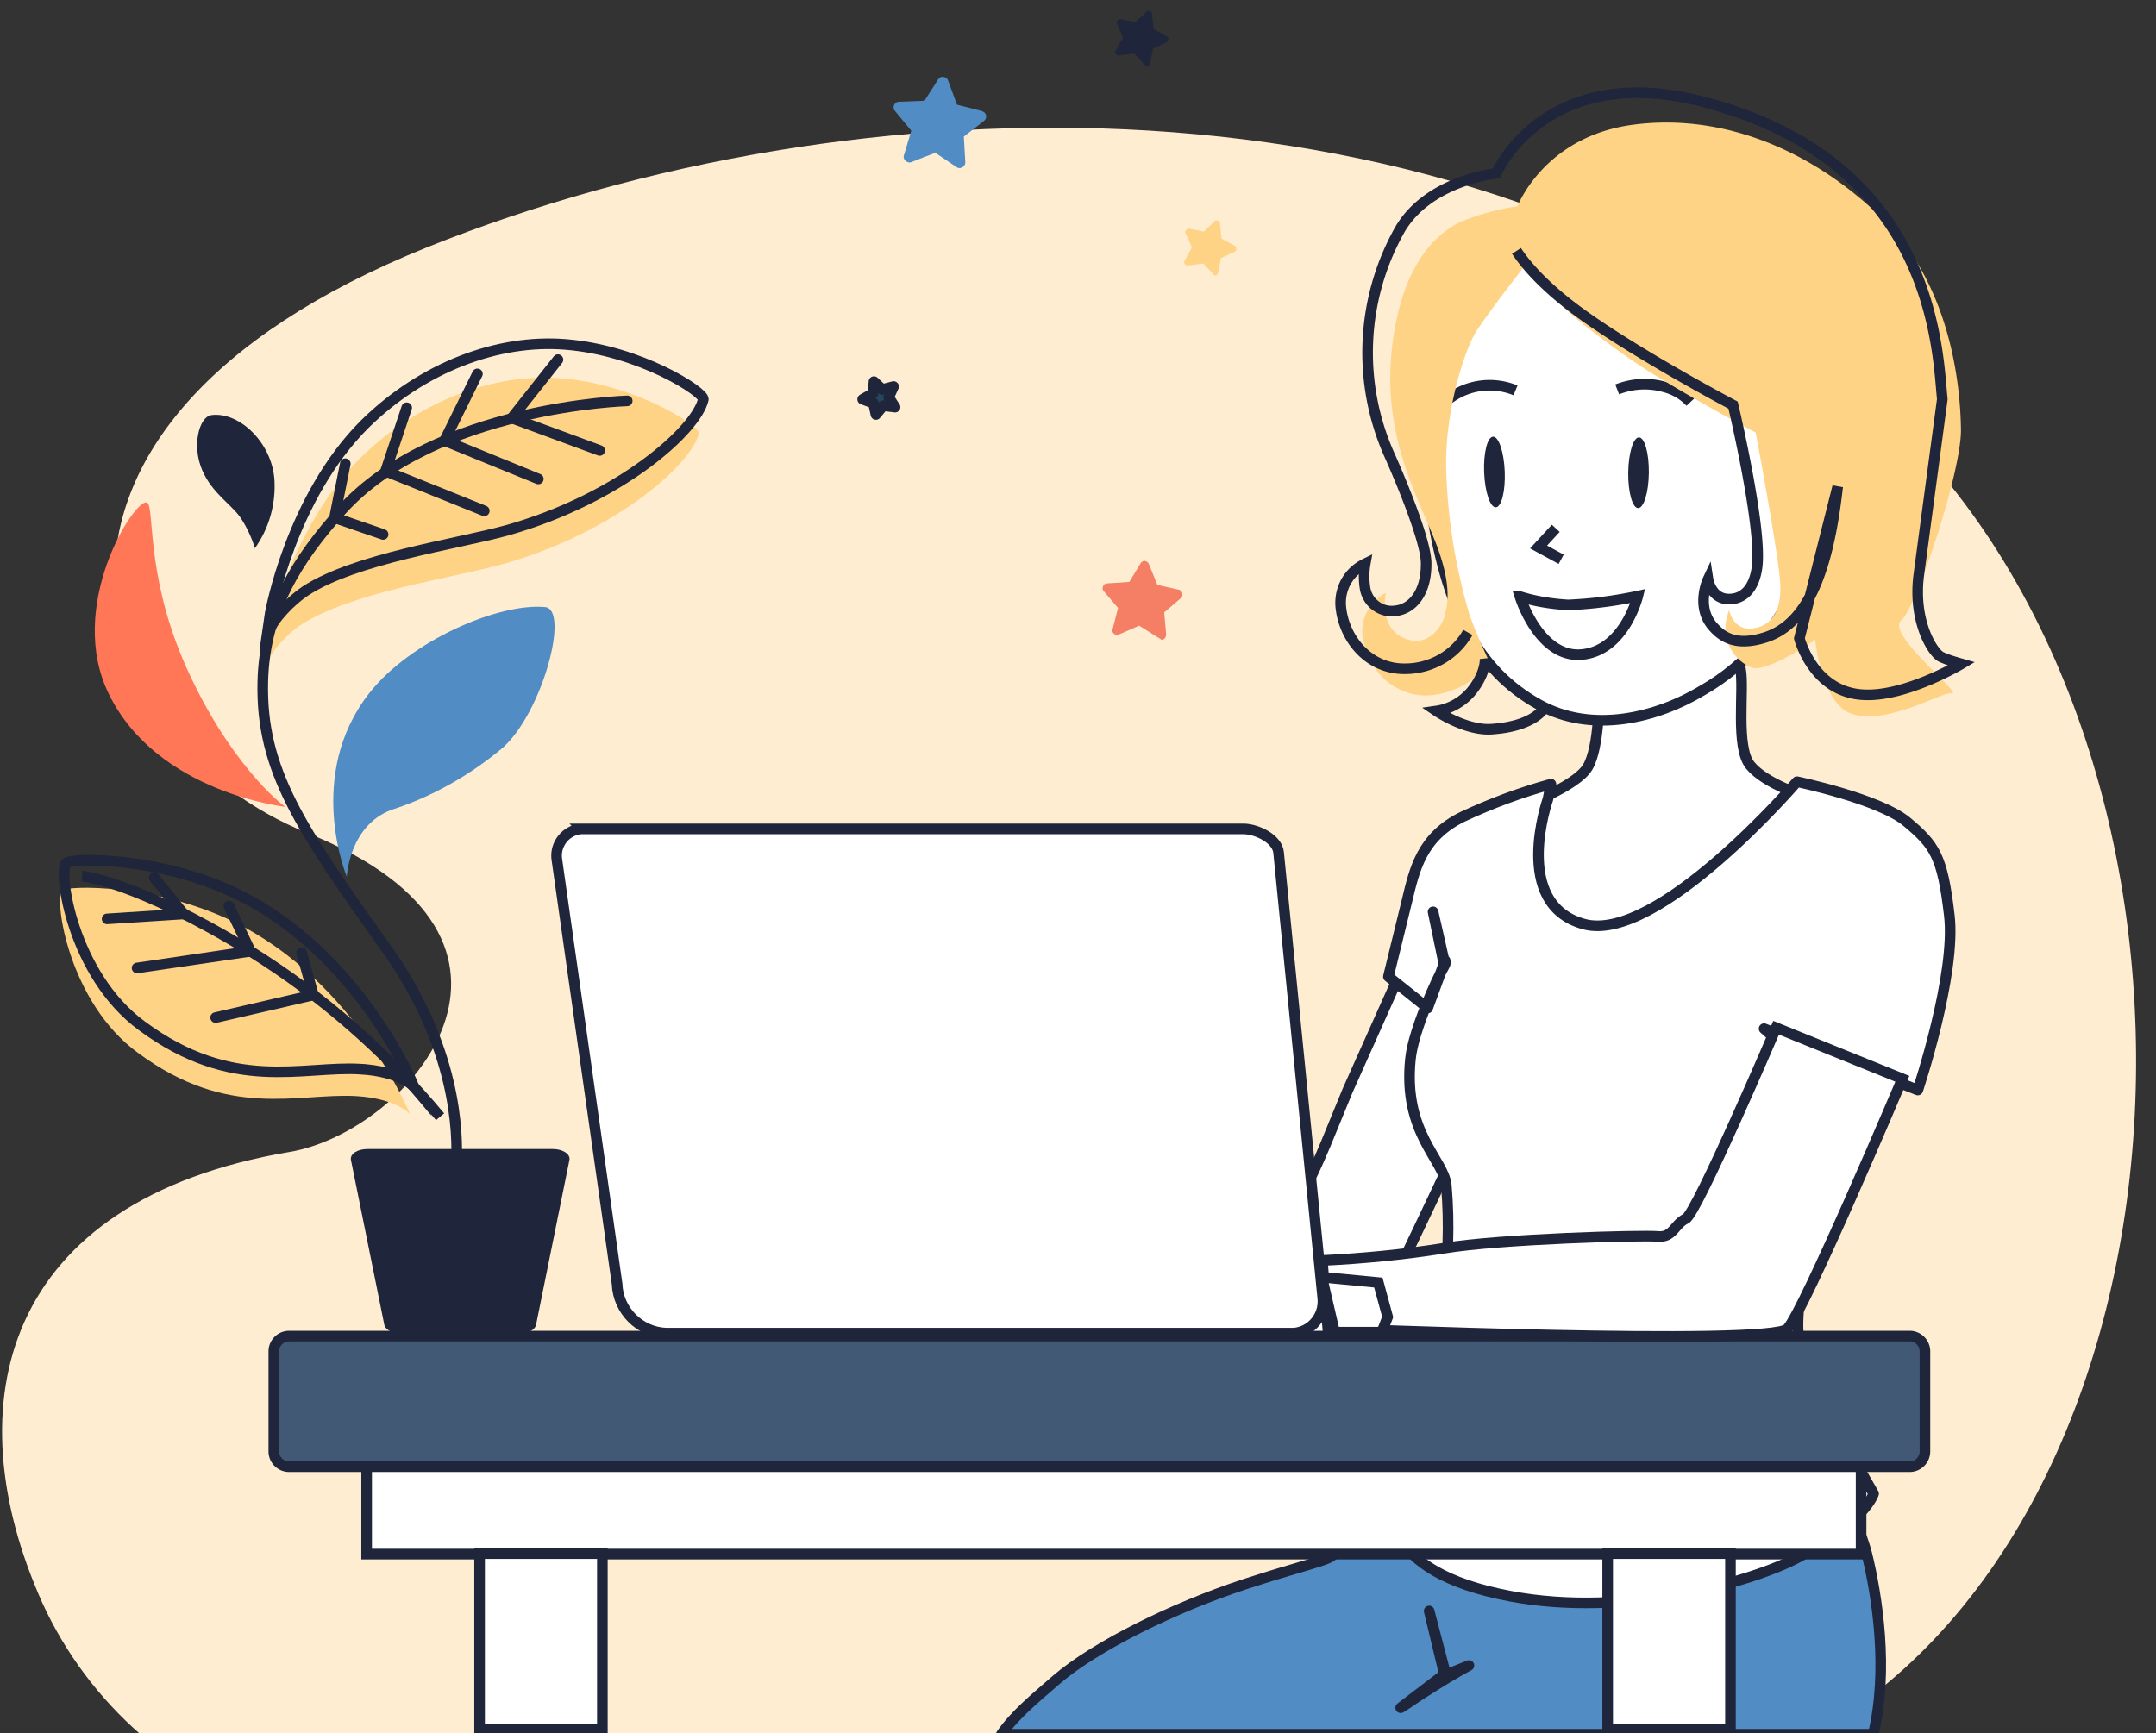 <svg xmlns="http://www.w3.org/2000/svg" viewBox="0 0 439 353" xmlns:v="https://vecta.io/nano"><rect x="0" y="0" width="439" height="353" fill="#333333" stroke="none"/><style><![CDATA[.N{stroke:#1f253a}.O{stroke-width:2.16}.P{stroke-miterlimit:10}.Q{fill:#1f253a}.R{fill:#ffd385}.S{stroke-linejoin:round}.T{fill:#518dc4}.U{stroke-linecap:round}]]></style><path d="M28.7 353.308h340.6l4.2-2.6c79.3-50.4 83.4-207.8 3.2-272.5-81.3-65.5-202.4-62.8-289.6-27.9-91.7 36.9-70.3 100.9-24.4 119.4 54.3 21.9 20.6 60.8-3.7 64.9-58.6 9.9-68.5 51.4-50.4 91.8 4.7 10.3 11.6 19.5 20.1 26.9z" fill="#ffedd2"/><g class="N O"><g class="S"><path d="M289.5 188.308l-15.1 33.8c-3.1 7.4-5.9 15-9.2 21-5.8 10.6-16.7 50.1-23.3 53.3-6.5 3.2-39.6 8.5-45.7 11.1s57.9-2.4 63.7-7.2c5.7-4.8 25.2-42 25.5-42.8.4-.8 20.4-42.8 24.5-52s14.1-32.1.5-31-20.9 13.8-20.9 13.8z" fill="#fff"/><path d="M381.4 353.308c3.2-13.2.8-28.4-1.3-36.9-2.6-10.1-14.2-29.8-14.2-29.8s-76.9-5.6-79.4 2.2l-6.9 21.4-8.3 6.6c-.9 1-7 2.3-17.7 5.8-14.7 4.8-30.6 12.7-38.5 19.5-4.6 4-8.4 7.1-11.2 11.1h177.5zm-87.3-12.3l-3.1-12.9 3.4 13 4.7-1.9c-2.6 1.4-5.8 3.3-9.8 5.9-1.3.8-2.6 1.8-4.1 2.7l8.9-6.8h0z" class="T"/><g fill="#fff"><path d="M325.6 141.708s.1 10.4-2.3 14.5-13.9 8.2-13.9 8.2-4.1 26 6.1 29.7 34-1.2 42.4-12.7 9.8-19.2 9.8-19.2-8.2-2.5-11.3-6.3c-3.1-3.7-1.2-15.7-2-19.6s-7.8-9.7-17-7.5-11.8 12.9-11.8 12.9z"/><path d="M315.2 162.708s-7.6 21.4 7.3 25.5c15 4.1 43.4-29 43.4-29s16.8 3.5 22.4 8.2 7.2 6.9 8.6 18.9c1.5 12-6.4 35.7-6.4 35.7l-12.4-4.9-11.9-4.8-7-2.8 9.6 8.6 10.6 15.6c-3.3 6.1-6.2 12.5-8.5 19.1-3.5 10.3-4.6 8.8-4.8 16.6-.2 6.7 3.9 14.7 5.7 17.9l9.7 16.9s-1.6 5.7-15.4 13c-9.4 5-35 12.3-58.5 7.9-27.3-5.1-24.5-18.5-25-23.5-.1-.6 8.4-18.8 9.3-25.2s4-18.8 2.6-34.9c-.4-5.3-8.9-10.7-7.3-25.9.6-5.8 5.4-16.3 6.9-18.9.6-1.1-.1-1.3-.1-1.3l-2.2-9.7 2.2 10.6-3.3 9-8-6.4 3.8-15.5c1.5-6.2 2.9-13 11.4-17.1 5.8-2.7 11.7-4.9 17.9-6.6l-.6 3z"/></g></g><path d="M307.086 47.804s-7 8.9-8.9 12c-2 2.1-10.3 17.9-7.1 41.5 3.2 23.2 10 35.3 22.1 42.1 11 6.2 24.3 2.7 33.3-2.7 4.6-2.6 8.7-6 12.1-10 5-6 8.4-13.1 9.9-20.7 2.1-12.1 10-33.6.7-51.6s-23.1-25.4-39.6-22.8-22.5 12.2-22.5 12.2z" fill="#fff" class="P"/></g><g class="Q"><ellipse transform="matrix(.999 -.039 .039 .999 186.113 16.2)" cx="115" cy="84.5" rx="2.1" ry="7.2"/><ellipse transform="matrix(.012 -1 1 .012 247.306 239.567)" cx="144.3" cy="84.6" rx="7.2" ry="2.1"/></g><path d="M309.486 121.504c3.2 1 6.5 1.5 9.8 1.7a84.86 84.86 0 0 0 14.2-1.8s-2.7 11.1-11.4 11.9-12.6-11.8-12.6-11.8zm19.8-42.2c3.1-1.2 6.4-1.4 9.6-.5 2 .5 3.9 1.6 5.3 3.1m-35.6-2.4c-4.9-2-10.5-1.1-14.5 2.5" fill="none" class="N O P"/><path d="M308.986 42.004s5.4-14.2 23.5-16.6 36.3 5 50.6 18.9 16.1 34.7 16.2 43.2-9 36.2-12.2 38.9 13.3 15.5 10.2 14.8c-1.7-.4-13.6 6.9-20.7 4-5.6-2.3-7-14.9-7-14.9s-10 7-13.1 5.6c-2.7-1.2-4.6-3.7-5.1-6.7-.2-1.7.1-3.4.7-5 0 0 .7 4.1 4.5 3.8s6.2-3.2 5.9-9.1-5-30.8-5-30.8-16.8-9-24.7-14.4-16.3-12-18.6-15.8a24.91 24.91 0 0 1-2.7-5.1s-8.5 10.9-10.9 14.7-6.5 16.5-6.1 28.4c.3 9.9 1.9 19.7 4.7 29.2 1.4 4 3.8 9.1 3.8 9.1-1.2 2.5-3.1 4.5-5.6 5.7-3.9 1.7-8.5 2.9-13.5-.1-5.1-3-6.3-8.8-6.5-10.8-.1-2.6.9-5.1 2.8-6.8 2-1.7 2-1.4 2-1.4s-1.6 7 3.8 9.2c5.3 2.2 8-3.4 8.2-4.7s2-5.2-2.1-15.4-10.7-21.9-8.6-39.5 9.8-23.3 14.1-25.3c3.7-1.5 7.5-2.5 11.4-3.1z" class="R"/><g class="N O"><path d="M298.886 128.804c-2.6 4.6-7.5 7.4-12.8 7.4-7.5.1-12.6-6.3-13.1-12.9-.2-3.6 1.7-6.9 5-8.5-.3 1.7-.3 3.5 0 5.2.6 2.9 3.3 4.8 6.1 4.4 3.4-.3 6.4-3.6 6.3-9.8-.1-5.6-7.5-22-7.5-22a51.09 51.09 0 0 1 1.9-45.4c5.7-10.5 19.9-11.9 19.9-11.9s9.8-22.9 42-14.6c47.4 12.2 47.8 51 48.8 60.6l-4.8 35.9c-1.2 9.6 3 15.9 4.6 16.6 1.3.6 2.7 1 4.1 1.4 0 0-11.2 6.7-19.8 6.3-10.4-.4-13.2-11.5-13.2-11.5l7.8-30.9c-2.1 18.7-6.7 27.9-14.4 30.6-6.5 2.2-9.3-.2-11-2.1-3.6-4.1-1-9.6-1-9.6s.6 3.9 4.1 4c2.9.1 5.3-1.9 5.9-6.6 1-8.1-4.9-32.9-4.9-32.9s-18.6-9.8-30.5-18.3c-7.7-5.5-11.7-10.2-13.6-13.1m-6.4 83s.3 2.8-2.7 6.6c-1.8 2.2-4.4 3.7-7.2 4.1 0 0 6 4.1 11.3 3.7 8.8-.6 10.7-4.4 10.7-4.4m2.3-36.5l-3.5 3.8 4.6 2.5" fill="none" class="P"/><path d="M388.852 298.719h-330a3.12 3.12 0 0 1-3.1-3.1v-20.4a3.12 3.12 0 0 1 3.1-3.1h330a3.12 3.12 0 0 1 3.1 3.1v20.4a3.12 3.12 0 0 1-3.1 3.1z" fill="#425975" class="S"/><g fill="#fff" class="P"><path d="M118.552 168.819h134.6c2.7 0 7 2 7.2 4.9l9 90.8c.3 3.5-2.3 6.7-5.9 7h-.4-127.4c-5.4-.2-9.8-4.6-10-10l-12.3-86.7c-.3-3 1.9-5.7 4.9-6h.3zm-43.9 129.9h304.3v17.8h-304.3zm287-89.4s-16.2 37.9-18.4 38.9c-2.3 1.1-2.6 3.9-5.7 3.6s-32.1.5-43.5 2.4c-8.2 1.3-16.5 2.1-24.8 2.5l1.1 13.8s90.2 3.7 93.6.1 23.4-50.9 23.4-50.9l-25.7-10.4z"/><path d="M269.152 260.119l11.5 1.1 1.9 7-1.2 3.1h-9.6l-2.6-11.2z"/></g></g><path d="M105.852 271.619h-24.2c-1.7 0-3.2-.8-3.4-1.8l-6.8-33.6c-.2-1.2 1.3-2.2 3.4-2.2h37.7c2 0 3.6 1 3.4 2.2l-6.8 33.6c-.2 1-1.6 1.8-3.3 1.8z" class="Q"/><path d="M235.752 129.819l-3.8-2.4-4.1 1.8c-.5.2-1.1 0-1.3-.5-.1-.2-.1-.4 0-.6l1.1-4.3-2.9-3.4c-.4-.4-.3-1 .1-1.4.2-.1.4-.2.6-.2l4.5-.3 2.3-3.8c.3-.5.9-.6 1.3-.3.2.1.3.3.4.5l1.7 4.2 4.4 1c.5.1.8.6.7 1.2 0 .2-.2.4-.3.5l-3.4 2.9.4 4.5c0 .5-.3 1-.9 1.1-.4-.3-.6-.4-.8-.5h0z" fill="#f47f64"/><path d="M175.652 81.319l2.1-1.2.2-2.4 1.7 1.6 2.3-.6-1 2.2 1.3 2-2.4-.3-1.5 1.8-.5-2.3-2.2-.8z" fill="#27465b" class="N O S"/><path d="M191.052 16.119l-2.8 4.4-5.2.2c-.6 0-1.1.5-1.1 1.2a1.08 1.08 0 0 0 .3.7l3.3 4-1.5 5c-.2.6.2 1.2.8 1.4.2.1.5.1.7 0l4.9-1.9 4.3 2.9c.5.4 1.2.2 1.6-.3.1-.2.2-.4.2-.7l-.3-5.2 4.1-3.2c.5-.4.6-1.1.2-1.6-.2-.2-.4-.3-.6-.4l-5.1-1.3-1.8-4.9c-.2-.6-.9-.9-1.5-.7-.1 0-.3.2-.5.4h0z" class="T"/><path d="M247.113 55.871l-2.1-2.2-3.1.4c-.4 0-.7-.2-.8-.6 0-.1 0-.3.1-.4l1.5-2.7-1.3-2.8c-.2-.3 0-.7.3-.9.1-.1.3-.1.4-.1l3 .6 2.2-2.1c.3-.3.7-.2.9 0 .1.1.2.2.2.4l.3 3.1 2.7 1.5c.3.2.4.6.3.9l-.3.3-2.8 1.3-.6 3c-.1.4-.4.6-.8.5.1 0 0 0-.1-.2h0z" class="R"/><path d="M233.073 13.2l-2.1-2.3-3.1.4c-.4 0-.7-.2-.8-.6 0-.1 0-.3.1-.4l1.5-2.7-1.2-2.7c-.2-.3 0-.7.3-.9.1-.1.3-.1.4-.1l3 .6 2.3-2.1c.3-.3.7-.2.9 0 .1.1.2.2.2.4l.3 3.1 2.7 1.5c.3.2.4.6.3.9l-.3.3-2.8 1.3-.6 3c-.1.4-.4.6-.8.5-.1 0-.2-.1-.3-.2h0z" class="Q"/><path d="M58.21 164.345c-.7-.2-12.1-9.3-21-30.1-7.6-18-5.7-31.3-7.3-31.9-2.5-.9-16.6 21.2-7.7 39.1 9.9 20.1 36 22.9 36 22.9z" fill="#ff7757"/><path d="M72.61 223.245c-12-.7-26 4.9-44.5-8.8-14.2-10.3-17.2-31.6-15.4-33.1 1.1-1 18.7-1.4 34.7 6.3 25.1 12.2 36.1 39.3 36.1 39.3s-2.7-3.2-10.9-3.7z" class="R"/><path d="M73.41 217.745c-12-.7-26 4.9-44.5-8.8-14.2-10.4-17.2-31.7-15.4-33.2 1.1-1 18.7-1.4 34.7 6.3 25.1 12.2 36.1 39.3 36.1 39.3s-2.6-3.1-10.9-3.6z" fill="none" class="N O P"/><path d="M79.71 164.945c8.3-2.7 15.9-7 22.6-12.6 8.2-7.3 13.7-28.2 8.7-28.7-9.4-.9-27.4 6.8-35.8 17.5-13.2 16.8-4.6 37.4-4.6 37.4s.5-10.4 9.1-13.6z" class="T"/><path d="M41.21 95.845c-2.2-5-.7-10.9 1.8-11.3 5.9-.8 12.9 6.1 12.9 14.1.1 4.6-1.3 9.2-4 13-.7-2.2-1.7-4.4-3-6.3-1.8-2.6-5.7-4.9-7.7-9.5z" class="Q"/><path d="M53.51 138.145c.1-.8.3-1.7.6-2.5.8-2.6 4.2-6.5 7.2-8.4 10.1-6.6 30.7-9.5 40.9-12.3 23.2-6.5 38.7-20.5 40.1-26.7.3-1.4-12.8-10-28.1-11.2-13.7-1.1-29 4.6-40.8 16.2-15.1 15-19.4 38.7-19.4 38.7l-.5 6.2z" class="R"/><g class="N O P"><g fill="none"><path d="M54.01 131.845l.7-3.1c.8-2.6 4.6-6.5 7.5-8.4 10.1-6.6 30.7-9.5 40.9-12.3 23.2-6.5 38.7-20.5 40.1-26.7.3-1.4-12.8-10-28.1-11.2-13.7-1.1-29 4.6-40.8 16.2-15.1 15-19.3 38.6-19.3 38.6l-1 6.9z"/><path d="M92.91 237.145c.4-6.3 0-24-14.2-43.9-17.7-24.8-25.6-36.5-25.2-54.3.3-14.5 7.1-25.1 16-35 19.1-21.2 58.2-22.3 58.2-22.3" class="U"/><path d="M16.71 178.445s10.8.9 34.3 15.3c14.6 9.1 27.6 20.5 38.6 33.7"/><path d="M113.61 73.245l-9.4 11.9 17.9 6.6m-24.9-15.6l-6.7 13.6 19.1 7.8m-26.8-14.5l-4.3 12.9 20.1 8.1m-28.3-9.6l-2.2 11 9.9 3.4m-46.6 69.9l6 7.4-15.6 1m24.8-2.6l4.4 9.2-23.1 3.4m33.5-3.1l2.4 8.6-19.9 4.6" class="U"/></g><path d="M97.652 316.419h25v35.7h-25zm229.7 0h25v35.7h-25z" fill="#fff"/></g></svg>